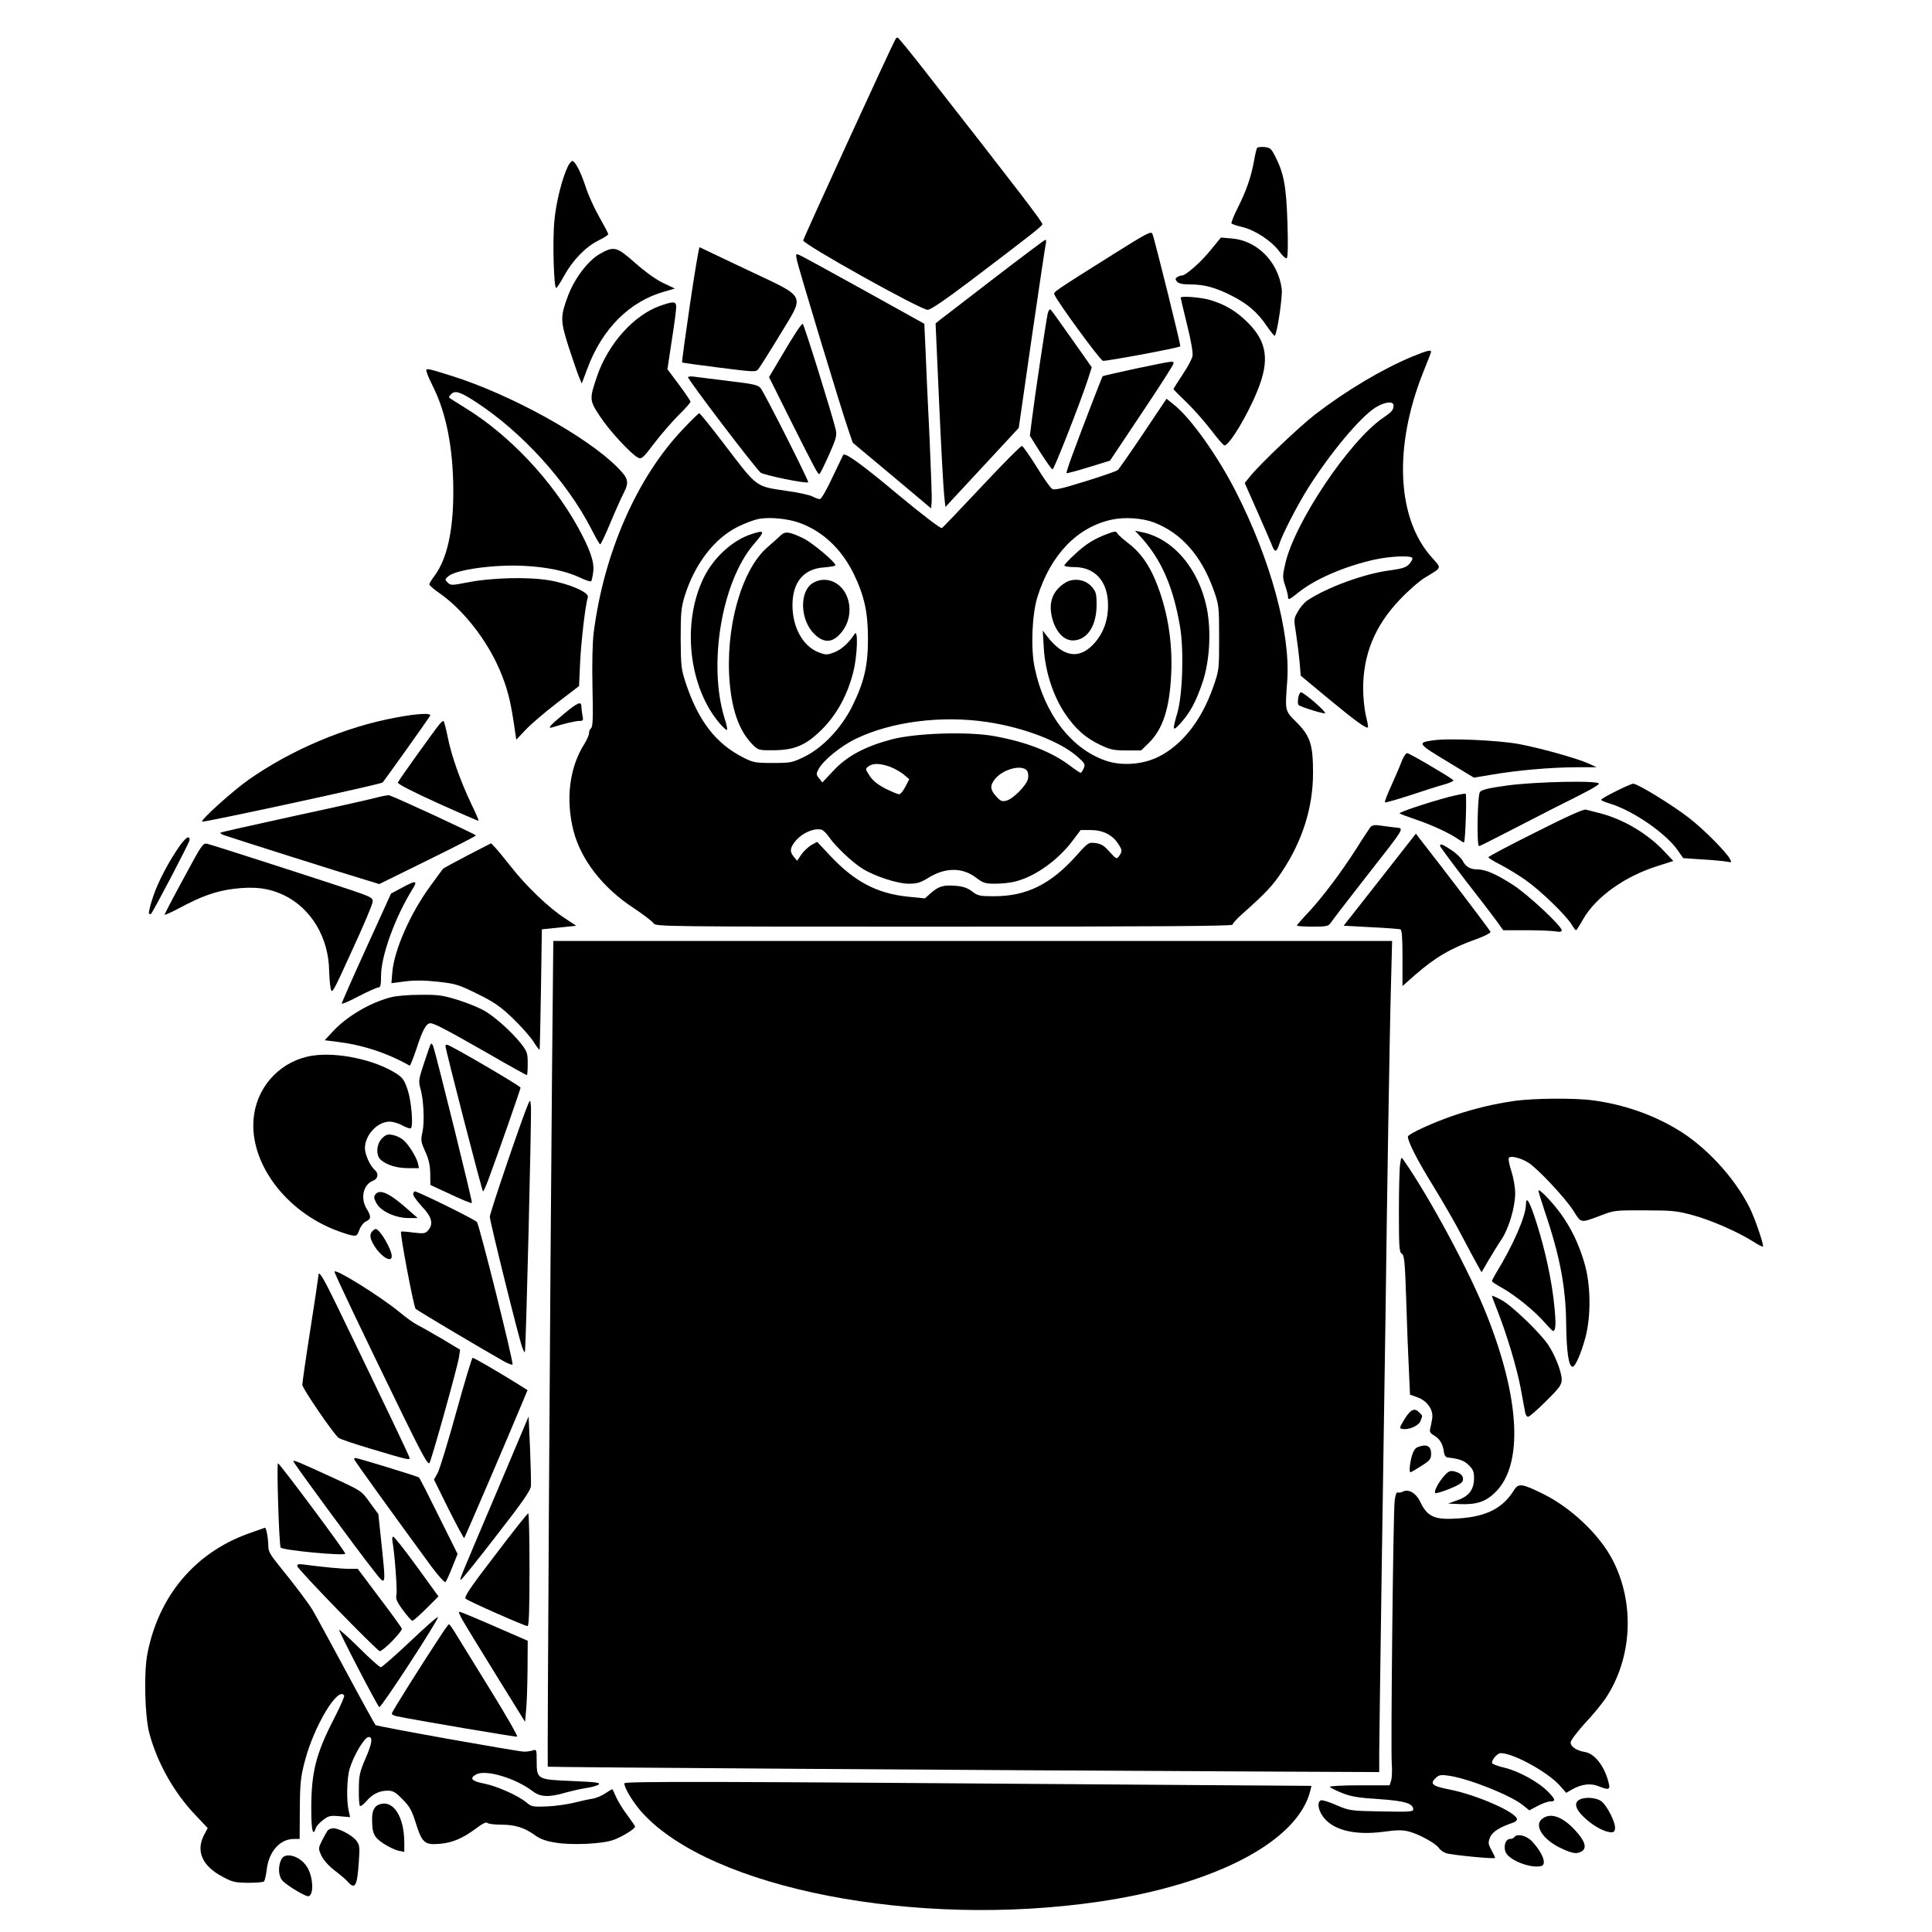 <?xml version="1.0" encoding="UTF-8" standalone="yes"?>
<svg version="1.0" xmlns="http://www.w3.org/2000/svg" width="1080" height="1080" viewBox="0 0 1080 1080" preserveAspectRatio="xMidYMid meet">
  <g transform="translate(0,1080) scale(0.1,-0.1)" fill="#000000" stroke="none">
    <path d="M5007 10583 c-20 -32 -517 -1117 -517 -1127 0 -22 656 -388 696 -388
16 0 98 56 237 161 343 260 400 305 404 317 3 10 -108 156 -672 877 -71 91
-133 166 -137 167 -4 0 -9 -3 -11 -7z"/>
    <path d="M7027 9973 c-3 -5 -11 -37 -17 -73 -16 -88 -43 -167 -91 -262 -22
-43 -37 -82 -35 -87 3 -4 30 -13 60 -20 70 -16 166 -79 207 -136 18 -25 36
-42 42 -38 6 4 8 73 4 197 -7 204 -19 274 -68 371 -23 45 -29 50 -61 53 -20 2
-38 -1 -41 -5z"/>
    <path d="M3176 9873 c-32 -64 -68 -203 -77 -308 -11 -111 -3 -375 10 -375 4 0
25 32 46 71 48 86 120 160 191 195 30 15 54 30 54 35 0 5 -23 48 -50 96 -28
49 -62 124 -76 168 -26 81 -59 145 -75 145 -4 0 -15 -12 -23 -27z"/>
    <path d="M6230 9383 c-344 -216 -341 -215 -336 -229 15 -39 252 -363 271 -371
13 -4 424 72 433 81 4 4 -144 601 -156 629 -7 16 -32 3 -212 -110z"/>
    <path d="M6770 9405 c-54 -68 -141 -145 -163 -145 -7 0 -18 -4 -26 -9 -12 -8
-12 -12 -2 -25 10 -11 31 -16 75 -16 78 0 143 -18 231 -63 89 -45 145 -93 196
-169 23 -33 43 -58 45 -55 14 14 44 218 39 262 -20 152 -138 271 -280 282
l-60 5 -55 -67z"/>
    <path d="M5560 9247 c-152 -117 -288 -222 -303 -233 l-27 -22 20 -448 c11
-247 24 -478 28 -514 l7 -64 205 221 205 221 73 508 c41 280 76 517 79 527 2
9 1 17 -4 16 -4 0 -132 -96 -283 -212z"/>
    <path d="M3857 9099 c-26 -177 -46 -323 -44 -325 1 -2 95 -15 207 -29 200 -25
205 -26 220 -7 8 10 62 95 119 189 141 234 156 204 -181 364 -143 68 -264 125
-267 127 -4 1 -28 -142 -54 -319z"/>
    <path d="M3352 9380 c-66 -38 -141 -138 -177 -234 -43 -116 -43 -138 3 -283
23 -71 49 -146 58 -168 l16 -39 32 85 c83 223 237 375 430 429 l59 17 -64 30
c-39 18 -100 62 -156 111 -106 94 -120 98 -201 52z"/>
    <path d="M4454 9349 c7 -40 252 -849 289 -954 l24 -70 219 -183 219 -184 3 37
c2 20 -4 183 -12 363 -9 180 -19 396 -22 480 l-7 152 -342 190 c-188 104 -350
193 -360 196 -16 6 -17 3 -11 -27z"/>
    <path d="M6600 9136 c0 -3 16 -71 36 -152 22 -88 34 -158 30 -175 -3 -16 -28
-63 -56 -104 -27 -41 -50 -77 -50 -80 0 -3 33 -36 73 -74 39 -38 101 -108 137
-155 36 -47 69 -86 75 -86 28 1 130 171 185 308 68 168 53 271 -54 378 -65 65
-127 102 -215 128 -49 14 -161 23 -161 12z"/>
    <path d="M3692 9091 c-148 -51 -293 -213 -355 -396 -43 -126 -42 -133 16 -221
51 -79 173 -211 213 -232 20 -10 28 -4 92 81 39 51 100 121 136 157 36 35 66
69 66 74 0 5 -29 48 -64 95 l-65 87 24 159 c14 88 25 172 25 188 0 33 -13 34
-88 8z"/>
    <path d="M5857 9048 c-8 -32 -74 -474 -88 -589 l-12 -95 59 -94 c33 -51 63
-94 68 -94 8 -1 155 373 198 505 l21 66 -98 139 c-131 185 -129 183 -136 184
-4 0 -9 -10 -12 -22z"/>
    <path d="M4447 8938 c-19 -29 -60 -97 -91 -150 l-57 -96 126 -253 c133 -264
146 -289 155 -289 4 0 27 47 53 105 41 92 46 110 39 143 -20 84 -178 592 -185
592 -4 0 -22 -24 -40 -52z"/>
    <path d="M7893 8806 c-166 -69 -369 -190 -543 -324 -89 -69 -310 -280 -362
-345 l-30 -37 70 -158 c38 -86 75 -172 82 -189 16 -43 26 -42 41 5 18 57 101
217 161 313 126 199 290 395 377 451 52 32 101 38 101 11 0 -25 -9 -35 -60
-70 -187 -128 -493 -584 -545 -813 -16 -70 -16 -78 -1 -123 9 -26 16 -54 16
-62 0 -22 5 -19 62 26 94 74 255 143 418 180 90 20 205 25 215 10 3 -5 -5 -20
-17 -34 -19 -20 -40 -26 -113 -36 -142 -19 -351 -96 -459 -169 -15 -11 -39
-38 -51 -61 -23 -39 -23 -43 -10 -123 7 -46 16 -117 20 -159 l6 -76 159 -132
c144 -119 208 -166 217 -157 2 2 -3 32 -12 67 -8 35 -15 102 -15 149 0 192 66
352 204 497 46 49 109 104 140 123 100 61 96 50 39 115 -195 218 -213 617 -48
1032 25 61 45 114 45 117 0 12 -27 5 -107 -28z"/>
    <path d="M6351 8740 c-101 -22 -185 -41 -187 -43 -4 -4 -124 -316 -173 -450
-18 -49 -31 -90 -29 -92 2 -2 58 13 123 33 l120 37 177 265 c98 146 178 271
178 278 0 16 4 16 -209 -28z"/>
    <path d="M2386 8718 c3 -13 19 -48 34 -78 75 -149 113 -346 114 -580 1 -227
-35 -387 -108 -483 -14 -19 -26 -38 -26 -44 0 -5 24 -26 54 -47 132 -91 265
-259 338 -428 42 -98 61 -170 81 -305 l13 -88 52 55 c28 30 107 98 175 150
l124 95 6 134 c6 118 29 318 43 363 8 26 -103 75 -216 94 -118 20 -323 15
-458 -12 -88 -17 -93 -17 -110 0 -16 16 -16 18 6 36 44 36 255 65 417 57 131
-6 239 -29 318 -66 32 -16 60 -24 62 -20 3 4 8 27 11 51 8 55 -18 129 -86 252
-146 263 -383 514 -625 663 -49 31 -92 57 -94 60 -3 2 2 11 11 20 23 22 51 13
144 -48 253 -166 502 -440 638 -703 24 -48 47 -88 51 -89 3 -1 28 50 54 113
26 63 60 139 75 169 35 67 30 86 -35 151 -172 172 -595 405 -922 508 -146 46
-150 47 -141 20z"/>
    <path d="M3846 8692 c-5 -9 378 -512 406 -534 21 -15 256 -63 266 -54 5 6
-244 499 -266 526 -14 18 -41 24 -177 40 -88 11 -175 22 -192 24 -18 3 -34 2
-37 -2z"/>
    <path d="M6391 8377 c-71 -106 -136 -199 -143 -205 -8 -6 -90 -35 -182 -63
-127 -40 -172 -50 -184 -42 -10 5 -49 61 -87 123 -39 63 -76 115 -82 117 -6 2
-106 -99 -223 -224 -118 -125 -218 -231 -225 -235 -6 -4 -109 74 -246 188
-198 166 -293 234 -305 222 -1 -2 -28 -58 -60 -125 -33 -72 -63 -123 -71 -123
-8 0 -27 7 -42 15 -16 8 -74 21 -131 29 -193 29 -170 12 -370 274 -68 89 -127
162 -131 162 -4 0 -45 -40 -92 -90 -256 -269 -441 -690 -498 -1135 -7 -56 -10
-172 -7 -308 4 -169 2 -219 -8 -228 -7 -6 -12 -18 -11 -27 0 -9 -11 -36 -26
-60 -84 -132 -106 -310 -61 -487 42 -161 163 -318 336 -431 54 -36 104 -74
111 -85 12 -19 42 -19 1624 -19 1188 0 1613 3 1613 11 0 6 23 32 52 58 128
113 174 161 224 238 115 172 174 360 174 553 0 158 -16 206 -92 282 -66 66
-65 60 -52 235 18 265 -93 674 -288 1056 -102 200 -253 412 -346 485 l-41 33
-130 -194z m-1921 -500 c129 -47 233 -145 301 -282 60 -123 81 -217 81 -365 0
-154 -22 -245 -89 -380 -62 -123 -164 -230 -268 -281 -66 -32 -75 -34 -175
-34 -98 0 -109 2 -166 31 -152 77 -250 204 -320 414 -26 79 -28 96 -29 250 0
146 3 174 23 240 56 178 166 321 296 385 39 20 91 39 116 44 62 12 164 2 230
-22z m1982 2 c152 -59 263 -185 332 -376 30 -86 31 -92 31 -268 0 -178 0 -181
-33 -275 -65 -187 -174 -325 -307 -391 -89 -44 -208 -52 -297 -20 -192 67
-342 265 -394 518 -23 108 -15 301 16 398 74 235 222 388 414 430 74 16 172 9
238 -16z m-935 -1115 c204 -30 408 -108 505 -193 43 -38 46 -44 36 -66 -6 -14
-14 -25 -17 -25 -4 0 -31 18 -60 40 -103 78 -246 133 -423 165 -149 27 -437
17 -573 -18 -150 -40 -249 -93 -325 -174 l-63 -67 -18 23 c-17 20 -17 26 -4
50 25 49 124 130 209 171 198 96 479 132 733 94z m-545 -249 c24 -9 59 -28 78
-43 l33 -28 -22 -42 c-12 -23 -27 -42 -35 -42 -7 0 -41 14 -75 31 -43 22 -70
43 -89 71 -25 39 -26 41 -7 54 24 18 61 18 117 -1z m771 -26 c5 -9 7 -29 3
-44 -9 -37 -84 -112 -121 -121 -24 -6 -33 -2 -57 25 -33 37 -35 59 -7 95 46
58 157 86 182 45z m-1108 -369 c35 -51 129 -140 185 -175 68 -43 196 -85 261
-85 44 0 64 6 102 29 98 63 195 64 273 5 39 -30 51 -34 107 -34 34 0 82 5 107
11 113 26 247 121 331 236 l40 53 57 0 c66 0 121 -27 152 -76 24 -35 24 -44 6
-69 -14 -19 -16 -18 -53 23 -30 34 -47 45 -78 49 -40 5 -42 4 -108 -70 -143
-160 -278 -227 -460 -227 -80 0 -91 2 -123 27 -25 19 -51 28 -89 31 -71 6 -97
-2 -140 -39 l-35 -31 -99 10 c-169 18 -294 84 -427 225 l-76 81 -31 -17 c-18
-10 -43 -34 -57 -53 l-24 -36 -18 22 c-23 28 -23 45 2 80 35 49 107 83 152 72
9 -2 29 -21 43 -42z"/>
    <path d="M4203 7815 c-106 -33 -214 -131 -270 -246 -123 -254 -83 -611 91
-814 19 -22 37 -38 40 -35 3 3 -3 33 -14 66 -93 301 -15 764 164 972 64 74 63
81 -11 57z"/>
    <path d="M4365 7808 c-11 -11 -45 -41 -76 -68 -146 -128 -236 -454 -210 -757
15 -168 59 -280 136 -353 24 -23 35 -25 108 -24 120 1 183 28 273 118 82 82
142 192 174 320 23 90 28 245 7 212 -31 -49 -72 -86 -112 -102 -42 -16 -48
-16 -90 0 -87 34 -145 139 -145 263 0 129 63 204 176 211 35 3 64 8 64 12 0
18 -130 127 -180 151 -77 37 -101 40 -125 17z"/>
    <path d="M4544 7541 c-76 -46 -72 -205 6 -283 51 -52 99 -53 144 -4 58 61 71
152 34 226 -38 73 -119 100 -184 61z"/>
    <path d="M6189 7815 c-70 -26 -119 -56 -178 -111 -34 -31 -61 -60 -61 -65 0
-5 25 -9 55 -9 116 0 188 -80 189 -210 1 -85 -25 -157 -75 -214 -84 -95 -175
-82 -267 39 l-23 30 6 -99 c8 -130 51 -263 117 -363 60 -88 113 -136 198 -177
57 -27 76 -31 147 -31 l82 0 41 40 c80 78 118 193 127 386 9 184 -22 366 -88
524 -38 93 -89 162 -155 211 -27 21 -53 44 -57 51 -9 15 -12 15 -58 -2z"/>
    <path d="M6381 7794 c112 -125 177 -274 215 -494 23 -133 15 -385 -15 -487
-29 -99 -26 -105 19 -55 53 59 86 120 122 227 40 117 50 286 24 416 -45 221
-190 391 -366 425 l-35 7 36 -39z"/>
    <path d="M5954 7542 c-73 -46 -96 -115 -70 -206 21 -71 64 -116 113 -116 79 0
133 80 133 198 0 64 -3 75 -28 103 -36 41 -102 50 -148 21z"/>
    <path d="M7257 6898 c-3 -18 -2 -36 2 -39 11 -11 142 -51 148 -46 8 8 -118
117 -135 117 -5 0 -12 -15 -15 -32z"/>
    <path d="M3153 6810 c-82 -68 -97 -86 -62 -75 58 19 126 35 148 35 21 0 23 3
17 31 -3 17 -6 40 -6 50 0 31 -21 22 -97 -41z"/>
    <path d="M2214 6789 c-284 -52 -587 -181 -826 -349 -90 -64 -268 -224 -258
-233 7 -6 1001 209 1009 219 11 12 256 356 265 372 11 18 -67 14 -190 -9z"/>
    <path d="M2458 6753 c-25 -29 -229 -314 -234 -327 -3 -8 79 -50 222 -115 124
-56 228 -101 229 -99 2 2 -16 44 -40 93 -63 133 -112 272 -132 374 -10 50 -21
91 -24 91 -3 0 -13 -8 -21 -17z"/>
    <path d="M8008 6661 c-88 -13 -84 -18 99 -128 l132 -80 103 17 c139 24 322 40
465 41 l118 0 -45 21 c-66 29 -261 84 -385 108 -116 22 -401 35 -487 21z"/>
    <path d="M7835 6543 c-10 -27 -36 -87 -58 -136 -22 -48 -38 -89 -35 -92 2 -3
65 15 139 39 74 25 160 52 193 61 32 9 55 20 50 24 -24 21 -246 151 -258 151
-7 0 -21 -21 -31 -47z"/>
    <path d="M8425 6409 c-103 -14 -143 -24 -152 -36 -14 -19 -19 -303 -5 -303 4
0 81 39 172 86 91 47 206 106 255 131 178 88 239 121 243 132 6 19 -352 12
-513 -10z"/>
    <path d="M9033 6377 c-46 -23 -83 -44 -83 -48 0 -3 19 -12 43 -19 133 -39 320
-168 387 -265 l29 -42 103 -7 c57 -3 118 -9 137 -12 32 -6 33 -6 21 15 -21 39
-144 163 -226 227 -92 72 -291 194 -314 193 -8 0 -52 -19 -97 -42z"/>
    <path d="M8095 6344 c-122 -33 -277 -85 -271 -91 3 -3 43 -18 90 -34 89 -30
191 -77 239 -111 16 -11 30 -19 31 -17 8 9 16 268 9 272 -4 2 -48 -6 -98 -19z"/>
    <path d="M2115 6344 c-27 -8 -236 -55 -464 -104 -228 -50 -417 -92 -419 -95
-3 -2 7 -9 21 -14 30 -11 682 -218 795 -251 l72 -22 270 133 c149 73 270 135
270 139 0 6 -456 217 -484 224 -6 2 -33 -3 -61 -10z"/>
    <path d="M8583 6147 c-145 -72 -263 -135 -263 -139 0 -4 30 -23 68 -42 37 -19
101 -58 142 -87 81 -57 226 -197 256 -248 10 -17 21 -31 24 -31 3 0 21 28 40
62 72 125 233 240 419 298 l85 27 -50 53 c-93 100 -231 181 -360 214 -33 8
-68 17 -79 20 -13 4 -108 -39 -282 -127z"/>
    <path d="M7661 6177 c-6 -9 -41 -60 -75 -115 -88 -138 -192 -276 -270 -360
-36 -38 -66 -72 -66 -76 0 -3 39 -6 88 -6 74 0 89 3 99 19 6 10 93 123 192
250 240 307 223 278 164 286 -26 3 -64 8 -84 11 -24 4 -39 0 -48 -9z"/>
    <path d="M7713 5882 l-202 -257 152 -8 c84 -4 158 -10 165 -12 9 -3 12 -45 12
-160 l0 -157 68 60 c114 100 203 152 347 203 44 16 79 34 77 40 -2 8 -250 335
-396 521 l-21 28 -202 -258z"/>
    <path d="M1007 6075 c-63 -89 -125 -207 -152 -290 -16 -47 -25 -88 -22 -92 4
-3 9 -4 11 -2 16 19 216 401 216 413 0 28 -19 17 -53 -29z"/>
    <path d="M1027 5891 c-59 -108 -107 -201 -107 -204 0 -4 37 13 83 37 121 65
201 94 300 107 119 15 199 5 284 -35 153 -74 251 -238 253 -426 1 -30 4 -72 8
-93 7 -37 11 -30 120 210 63 136 115 258 115 272 2 22 -8 27 -113 63 -149 50
-777 253 -811 261 -24 6 -30 -2 -132 -192z"/>
    <path d="M2615 6019 c-71 -37 -133 -71 -138 -75 -4 -5 -36 -48 -70 -95 -113
-154 -204 -360 -214 -485 l-5 -60 77 10 c55 7 110 6 184 -2 98 -11 115 -16
220 -68 94 -46 128 -70 197 -136 46 -44 97 -102 115 -129 17 -28 33 -48 35
-47 2 2 5 154 8 338 l5 335 96 10 96 10 -68 45 c-87 57 -214 179 -295 283 -35
44 -74 92 -88 107 l-25 26 -130 -67z"/>
    <path d="M8050 6071 c0 -4 65 -92 144 -195 80 -102 159 -206 177 -231 l32 -45
126 0 c69 0 143 -3 164 -6 26 -5 37 -3 37 6 0 23 -186 197 -270 252 -95 61
-155 88 -201 88 -41 0 -66 15 -83 49 -9 16 -37 42 -64 60 -51 33 -62 37 -62
22z"/>
    <path d="M2246 5837 l-60 -32 -138 -303 c-76 -167 -138 -308 -138 -312 0 -5
43 13 95 41 52 27 102 49 110 49 12 0 15 14 15 64 0 112 78 328 175 484 32 51
21 53 -59 9z"/>
    <path d="M3086 4818 c-11 -1194 -27 -3890 -24 -3894 4 -3 2490 -20 3996 -27
l652 -3 0 111 c0 60 7 526 14 1035 8 509 17 1137 21 1395 8 646 23 1592 31
1873 l6 232 -2345 0 -2344 0 -7 -722z"/>
    <path d="M2180 5224 c-118 -32 -248 -110 -325 -196 l-40 -43 65 -8 c147 -18
282 -62 410 -134 3 -2 20 41 38 94 34 106 55 143 78 143 21 0 92 -37 326 -171
114 -66 210 -119 213 -119 3 0 5 29 5 64 0 59 -3 68 -38 113 -53 66 -145 149
-206 184 -28 16 -94 43 -146 59 -83 26 -108 30 -210 29 -68 0 -138 -6 -170
-15z"/>
    <path d="M2408 4964 c-3 -5 -20 -53 -38 -108 -30 -90 -31 -102 -20 -140 18
-61 24 -185 12 -243 -11 -48 -9 -56 15 -110 20 -43 27 -75 28 -122 l1 -65 114
-53 c62 -29 115 -51 118 -48 5 4 -200 831 -217 878 -4 11 -10 16 -13 11z"/>
    <path d="M2490 4954 c0 -20 205 -814 210 -814 3 0 16 28 29 63 59 159 181 509
181 517 0 9 -395 240 -411 240 -5 0 -9 -3 -9 -6z"/>
    <path d="M1748 4899 c-168 -25 -301 -157 -327 -326 -39 -246 152 -525 441
-644 38 -15 84 -31 101 -34 30 -6 33 -4 46 30 7 20 23 41 37 47 29 14 30 28 4
70 -37 61 -19 137 36 158 28 11 32 41 8 61 -25 21 -54 85 -54 121 0 73 70 148
138 148 19 0 52 -10 73 -22 21 -12 42 -18 46 -15 14 15 3 150 -18 214 -19 57
-27 68 -67 94 -119 75 -326 119 -464 98z"/>
    <path d="M8460 4645 c-113 -17 -205 -39 -320 -76 -118 -39 -270 -108 -270
-123 1 -30 55 -136 142 -276 52 -85 124 -209 158 -275 35 -66 74 -140 88 -164
l24 -43 39 67 c22 37 55 91 74 119 40 61 75 179 75 256 0 30 -9 84 -20 119
-12 36 -19 70 -16 77 6 16 64 3 109 -25 51 -31 209 -200 253 -270 44 -70 37
-69 154 -25 72 28 82 29 245 28 152 0 181 -3 268 -27 101 -27 256 -95 340
-149 26 -17 50 -29 52 -26 7 6 -47 164 -75 218 -84 168 -246 343 -405 437
-140 84 -300 139 -470 162 -101 14 -338 12 -445 -4z"/>
    <path d="M2953 4630 c-36 -85 -215 -610 -215 -632 1 -28 163 -683 182 -732 6
-16 12 -27 14 -25 6 6 38 1327 34 1374 -4 38 -4 39 -15 15z"/>
    <path d="M2136 4437 c-32 -32 -36 -95 -8 -120 32 -29 90 -47 153 -47 l61 0 -6
28 c-10 39 -57 112 -86 133 -14 11 -39 22 -57 25 -26 5 -37 1 -57 -19z"/>
    <path d="M7827 4294 c-4 -21 -7 -141 -7 -266 0 -200 2 -228 16 -236 14 -8 18
-44 25 -263 4 -140 11 -315 15 -390 l6 -135 41 -15 c55 -19 91 -70 83 -119 -3
-19 -8 -45 -11 -56 -5 -17 0 -26 24 -40 30 -18 48 -48 53 -94 2 -14 10 -26 18
-27 68 -8 93 -17 119 -42 25 -24 31 -37 31 -73 0 -64 -28 -102 -92 -124 l-53
-19 65 -3 c94 -4 146 13 201 68 154 154 136 519 -48 984 -94 240 -318 657
-464 867 -16 23 -16 23 -22 -17z"/>
    <path d="M8600 4144 c0 -6 16 -57 35 -115 85 -249 118 -425 120 -629 2 -158
14 -240 36 -240 15 0 47 73 71 161 33 123 31 300 -6 422 -31 104 -72 190 -131
272 -46 64 -125 146 -125 129z"/>
    <path d="M2100 4125 c-12 -15 -11 -22 5 -52 25 -45 107 -82 180 -82 l50 0 -50
44 c-104 93 -160 120 -185 90z"/>
    <path d="M2310 4123 c0 -9 23 -40 50 -69 55 -58 64 -96 33 -132 -16 -18 -24
-19 -83 -12 -36 5 -66 7 -68 5 -8 -7 71 -421 81 -431 11 -11 389 -235 494
-294 24 -13 45 -21 48 -18 8 7 -185 780 -199 797 -11 14 -330 171 -347 171 -5
0 -9 -7 -9 -17z"/>
    <path d="M8530 4066 c0 -63 -71 -227 -169 -386 -11 -19 -21 -38 -21 -42 0 -3
26 -21 58 -38 75 -43 180 -128 234 -190 24 -27 46 -50 49 -50 16 0 18 37 8
137 -13 138 -50 312 -100 468 -37 118 -59 155 -59 101z"/>
    <path d="M2082 3918 c-19 -19 -14 -45 14 -88 39 -59 94 -90 94 -52 -1 39 -67
152 -90 152 -3 0 -11 -5 -18 -12z"/>
    <path d="M1870 3691 c0 -11 151 -328 389 -816 103 -210 134 -266 142 -253 13
23 159 545 165 593 l6 40 -103 62 c-57 33 -120 69 -138 78 -19 10 -62 40 -95
68 -106 88 -366 250 -366 228z"/>
    <path d="M1780 3669 c0 -6 -20 -141 -45 -300 -25 -159 -45 -299 -45 -310 0
-20 171 -270 202 -296 7 -7 88 -34 178 -61 204 -61 220 -65 220 -53 0 8 -117
253 -405 849 -79 163 -105 206 -105 171z"/>
    <path d="M8340 3556 c0 -3 13 -38 29 -78 54 -137 111 -326 132 -440 11 -62 23
-123 25 -135 2 -13 10 -23 16 -23 7 0 52 39 100 87 78 77 88 92 88 123 -1 42
-37 135 -76 193 -45 67 -204 220 -261 250 -29 16 -53 26 -53 23z"/>
    <path d="M2551 2908 c-46 -167 -93 -320 -104 -341 l-21 -38 82 -166 c46 -91
85 -164 87 -161 4 4 234 539 305 710 l49 117 -62 39 c-100 62 -237 142 -245
142 -4 0 -45 -136 -91 -302z"/>
    <path d="M7852 2868 c-30 -50 -31 -53 -12 -56 36 -6 91 18 101 45 12 31 12 29
-7 47 -27 28 -48 18 -82 -36z"/>
    <path d="M2778 2463 c-221 -521 -210 -493 -201 -493 5 0 94 111 198 246 145
186 191 252 193 277 1 18 -1 112 -5 210 l-8 179 -177 -419z"/>
    <path d="M7924 2710 c-14 -5 -25 -24 -33 -54 -12 -48 -14 -86 -6 -86 3 0 30
16 60 35 49 31 55 38 55 69 0 44 -26 56 -76 36z"/>
    <path d="M1980 2643 c0 -7 220 -311 433 -602 38 -51 73 -89 77 -85 5 5 22 42
38 83 l30 74 -105 211 c-57 116 -107 214 -111 217 -7 6 -343 109 -356 109 -3
0 -6 -3 -6 -7z"/>
    <path d="M1640 2631 c0 -9 355 -492 450 -612 69 -88 68 -92 42 156 l-17 161
-47 64 c-45 64 -48 66 -184 129 -226 104 -244 111 -244 102z"/>
    <path d="M1555 2388 c4 -128 10 -236 14 -239 15 -16 361 -48 361 -34 0 13
-367 505 -376 505 -4 0 -3 -105 1 -232z"/>
    <path d="M8077 2554 c-33 -35 -63 -91 -54 -100 3 -4 39 7 79 23 53 21 74 35
76 49 3 24 -12 40 -49 49 -21 5 -32 1 -52 -21z"/>
    <path d="M8462 2468 c-62 -99 -153 -146 -307 -156 -136 -10 -176 8 -217 95
-22 46 -64 71 -95 55 -10 -5 -23 -7 -30 -5 -7 3 -13 -15 -17 -49 -8 -73 -22
-1381 -16 -1465 3 -37 1 -80 -3 -95 l-9 -28 -170 0 c-95 0 -167 -4 -164 -9 3
-5 34 -20 68 -34 51 -20 91 -27 205 -34 145 -10 193 -24 193 -58 0 -13 -26
-14 -177 -11 -174 3 -179 4 -252 35 -40 18 -79 30 -87 27 -21 -8 -17 -49 9
-87 53 -78 175 -110 338 -89 81 11 110 11 147 1 56 -15 147 -65 165 -91 7 -11
25 -24 40 -29 25 -10 268 -34 274 -27 2 1 -7 21 -19 43 -20 36 -20 43 -8 73
13 31 55 57 133 83 9 4 17 11 17 17 0 38 -225 137 -379 167 -97 19 -111 32
-72 67 15 14 29 16 68 10 113 -16 344 -108 415 -164 l37 -30 47 25 c26 14 58
25 70 25 32 0 30 11 -11 53 -53 55 -163 115 -243 135 -40 9 -72 22 -72 27 0
20 31 55 49 55 71 0 265 -107 331 -182 l35 -40 35 20 c52 29 102 35 146 17 54
-22 66 -20 58 13 -22 95 -77 168 -133 178 -49 8 -81 30 -81 54 0 11 36 58 79
106 44 46 96 110 117 141 149 225 164 532 38 774 -74 142 -234 293 -390 369
-118 58 -136 60 -162 18z"/>
    <path d="M2768 2107 c-139 -181 -175 -234 -165 -244 14 -13 330 -153 346 -153
8 0 11 96 11 315 0 173 -3 315 -7 315 -5 0 -88 -105 -185 -233z"/>
    <path d="M1385 2226 c-296 -108 -496 -346 -560 -665 -22 -107 -16 -352 10
-451 45 -166 137 -330 258 -457 l68 -72 -22 -42 c-44 -88 -8 -170 103 -229 57
-31 71 -34 145 -35 45 0 85 3 89 8 4 4 11 34 15 65 11 101 74 172 151 172 l33
0 1 168 c1 145 5 180 28 267 51 196 186 421 220 367 3 -5 -22 -61 -55 -126
-103 -199 -129 -302 -129 -507 0 -120 9 -159 25 -109 3 11 22 32 41 46 31 24
41 26 93 21 l58 -5 -8 37 c-13 56 -10 181 5 232 24 79 84 179 107 179 24 0 19
-36 -17 -118 -33 -78 -38 -96 -38 -174 -1 -47 2 -90 6 -93 4 -4 19 7 34 24 34
41 74 61 120 61 31 0 45 -8 84 -48 39 -39 52 -61 75 -135 34 -109 50 -122 134
-114 71 6 128 31 201 85 36 28 58 38 64 32 6 -6 40 -10 77 -10 77 0 130 -16
188 -58 30 -22 63 -34 114 -42 90 -16 266 -8 327 15 46 16 120 62 120 74 0 4
-19 31 -41 61 -23 30 -51 75 -63 100 -11 25 -21 46 -22 48 -1 2 -18 -8 -39
-22 -20 -14 -53 -28 -74 -31 -20 -3 -65 -13 -101 -22 -36 -9 -104 -19 -151
-21 -80 -3 -88 -2 -116 22 -47 39 -166 92 -238 106 -69 13 -83 30 -43 51 53
29 221 -21 317 -95 43 -32 89 -34 182 -7 36 10 89 22 117 26 28 4 58 12 68 19
14 11 -12 14 -147 20 -197 8 -199 9 -199 113 0 63 -1 65 -22 58 -13 -4 -34 -7
-48 -7 -44 2 -823 141 -831 149 -4 5 -81 143 -169 308 -89 165 -171 316 -183
335 -23 39 -107 150 -191 253 -42 51 -56 76 -56 100 0 44 -11 107 -19 107 -3
-1 -46 -16 -96 -34z"/>
    <path d="M2194 2183 c12 -66 28 -275 22 -299 -5 -20 2 -38 36 -84 24 -33 48
-60 53 -60 6 0 41 31 78 68 l68 68 -121 167 c-67 92 -126 167 -132 167 -5 0
-7 -12 -4 -27z"/>
    <path d="M1662 2045 c4 -20 447 -475 461 -475 20 1 128 112 123 126 -3 8 -59
86 -126 174 l-120 160 -48 0 c-41 0 -159 11 -260 25 -25 3 -32 0 -30 -10z"/>
    <path d="M2586 1743 c15 -27 100 -165 188 -308 l161 -260 6 65 c4 36 7 138 8
226 l1 162 -92 40 c-215 94 -282 122 -291 122 -5 0 4 -21 19 -47z"/>
    <path d="M2293 1624 c-84 -79 -158 -144 -164 -144 -7 0 -61 48 -120 107 -60
59 -111 105 -113 102 -5 -4 208 -415 224 -432 8 -9 333 490 328 503 -2 5 -71
-56 -155 -136z"/>
    <path d="M2470 1667 c-114 -173 -280 -437 -280 -446 0 -5 12 -12 28 -15 95
-20 665 -117 673 -114 5 2 -65 125 -157 273 -92 149 -178 289 -193 313 -14 23
-28 42 -31 42 -3 0 -21 -24 -40 -53z"/>
    <path d="M3490 831 c0 -27 52 -112 102 -166 386 -423 1533 -646 2554 -495 651
96 1110 338 1179 621 l6 26 -878 6 c-2498 19 -2963 20 -2963 8z"/>
    <path d="M8828 739 c-30 -17 -21 -52 25 -96 46 -45 108 -81 147 -85 20 -2 26
2 28 20 5 31 -43 126 -75 152 -28 22 -95 27 -125 9z"/>
    <path d="M2120 713 c-27 -9 -40 -36 -40 -79 0 -83 9 -103 64 -140 28 -18 66
-36 84 -40 l32 -6 0 50 c0 148 -62 243 -140 215z"/>
    <path d="M8620 632 c-46 -37 5 -116 105 -163 67 -32 92 -35 120 -16 27 20 13
59 -41 117 -72 77 -138 99 -184 62z"/>
    <path d="M1832 568 c-5 -7 -20 -33 -32 -57 -21 -43 -21 -45 -4 -83 11 -24 40
-57 73 -83 31 -23 65 -52 75 -64 41 -46 53 -25 62 114 6 82 4 92 -15 117 -23
29 -96 68 -128 68 -11 0 -25 -6 -31 -12z"/>
    <path d="M8465 530 c-3 -5 -15 -10 -25 -10 -22 0 -36 -37 -25 -70 14 -45 135
-95 198 -82 36 7 13 72 -50 140 -31 32 -84 44 -98 22z"/>
    <path d="M1572 405 c-20 -43 -15 -99 11 -122 32 -30 122 -83 139 -83 34 0 30
111 -7 166 -40 61 -123 83 -143 39z"/>
  </g>
</svg>